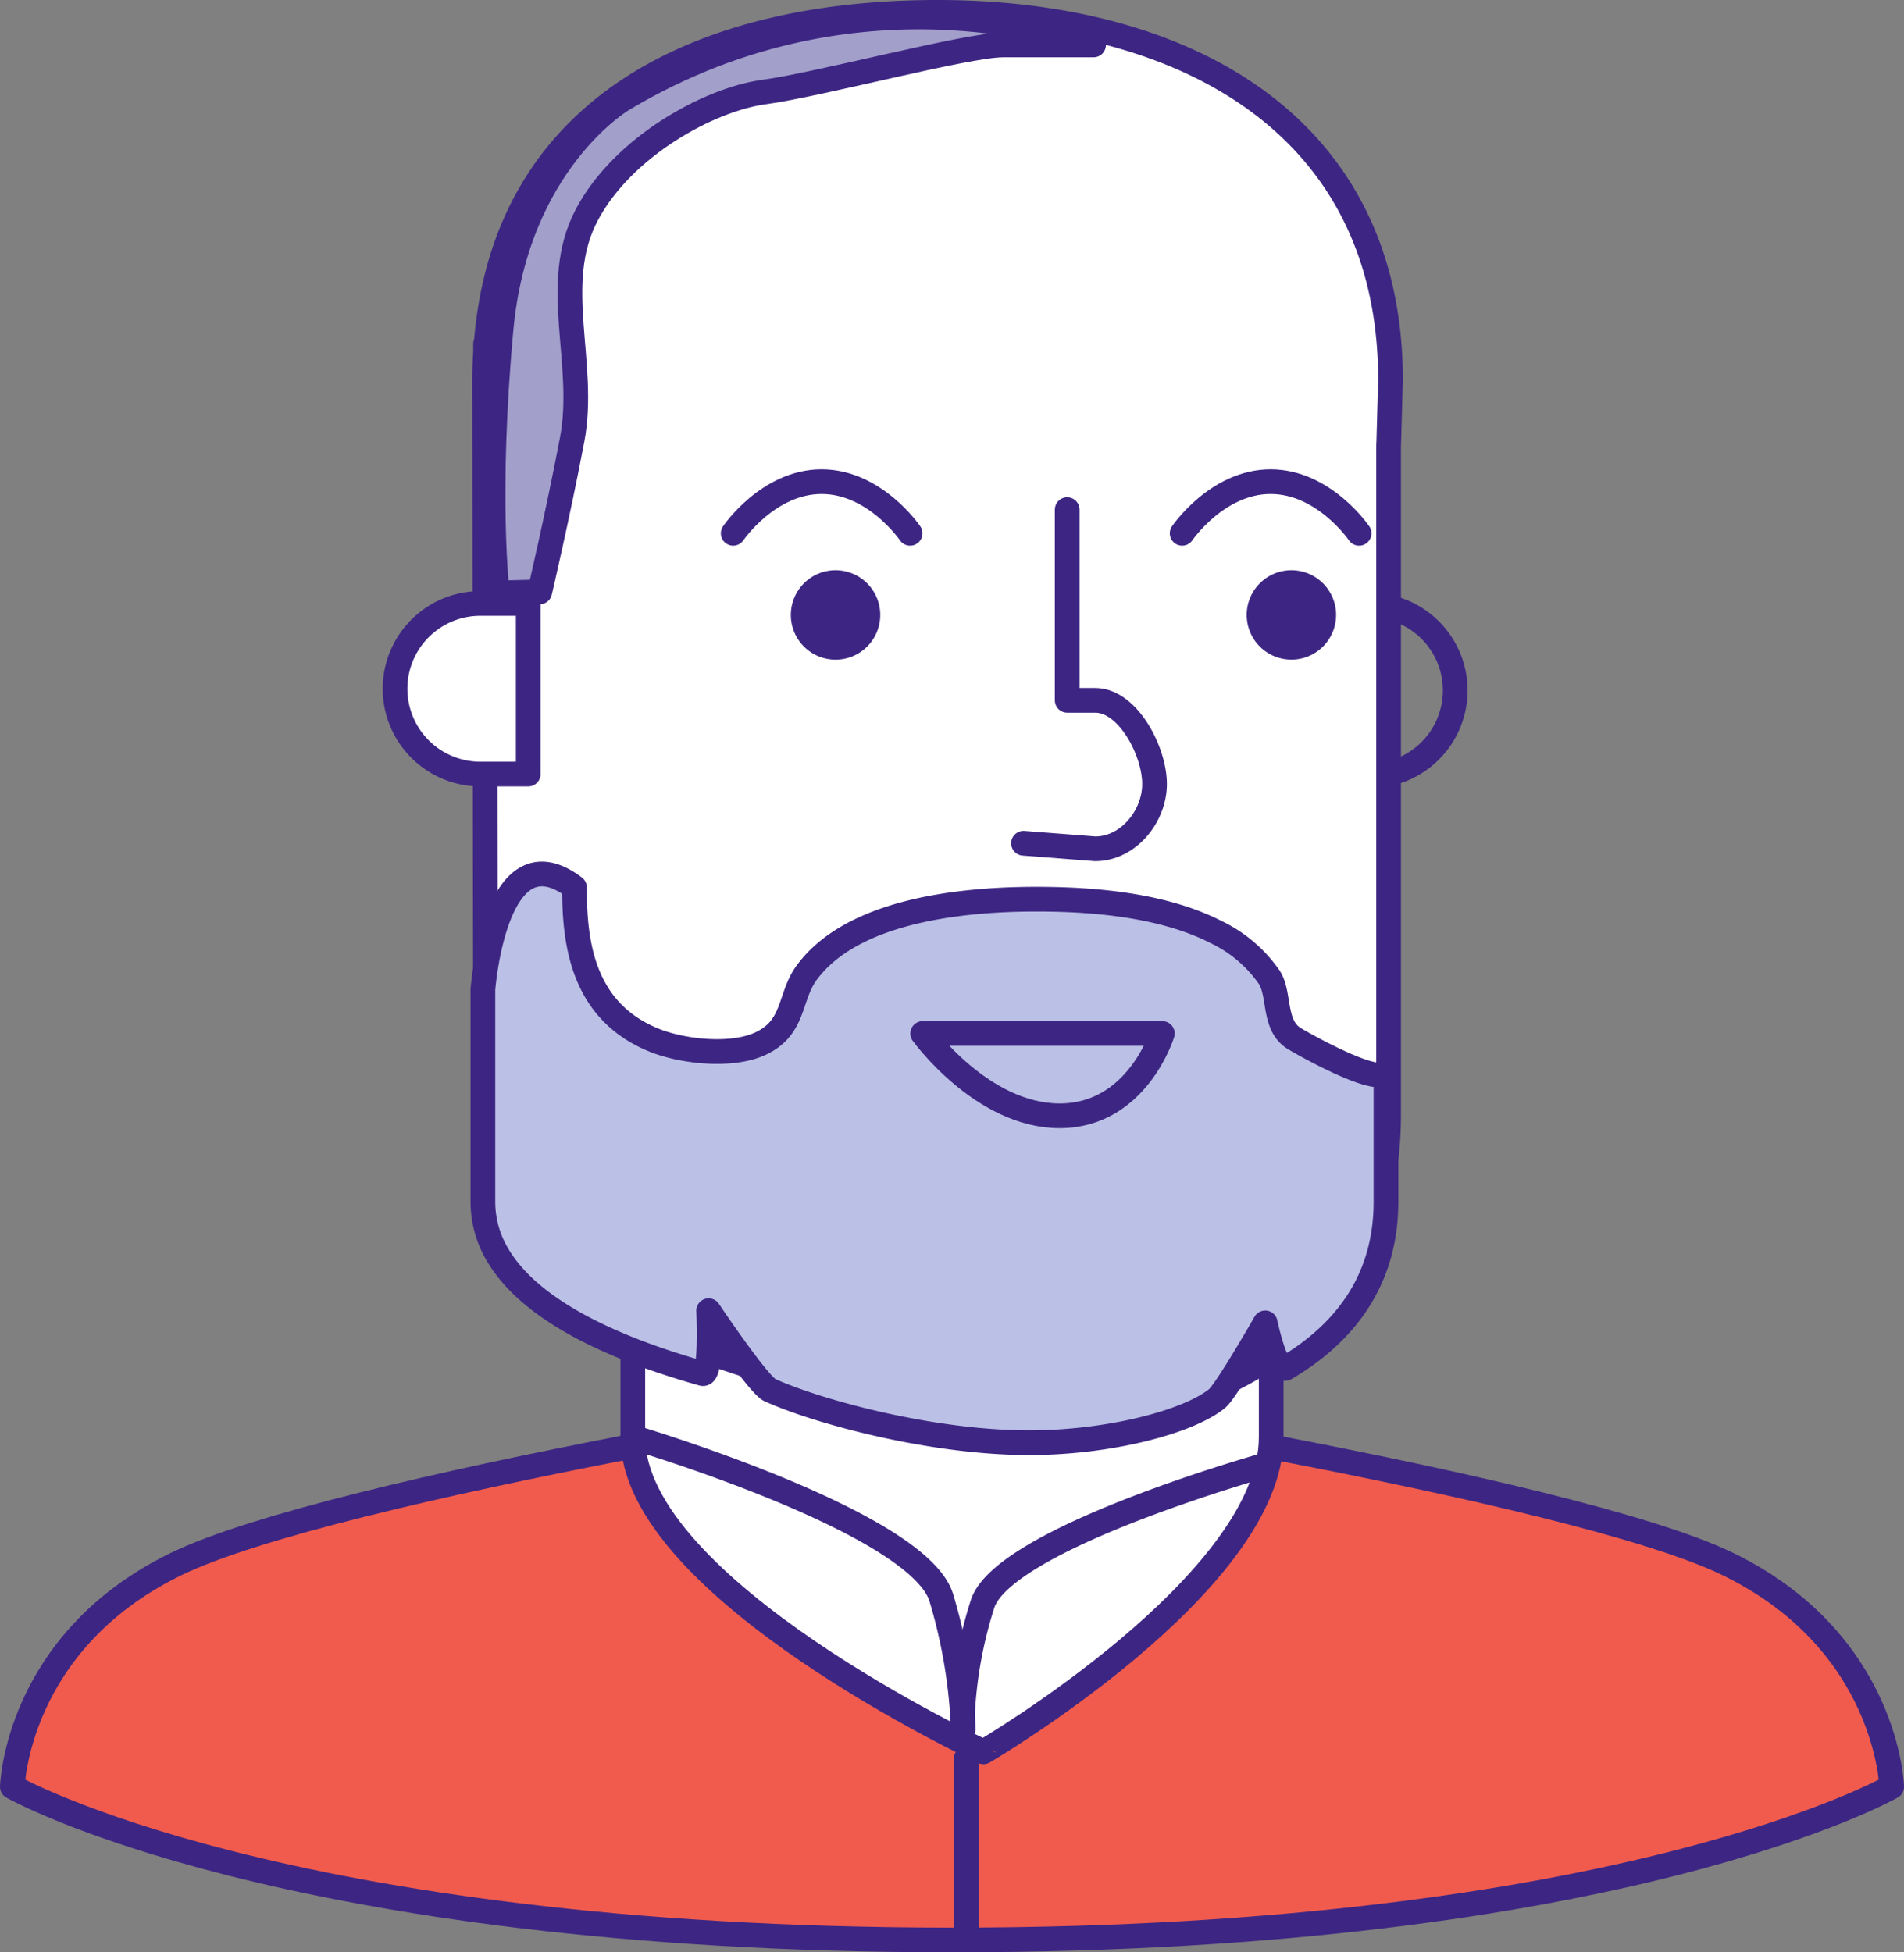<?xml version="1.0" encoding="UTF-8"?>
<svg xmlns="http://www.w3.org/2000/svg" width="231.241" height="237.101" viewBox="0 0 231.241 237.101">
  <rect x="0" y="0" width="231.241" height="237.101" fill="#808080" stroke="none"/>
  <g id="avatar" transform="translate(-0.484 -0.485)">
    <g id="Groupe_162" data-name="Groupe 162">
      <path id="Tracé_1008" data-name="Tracé 1008" d="M115.129,128.073s75.551,11.642,94.862,21.133,19.751,26.986,19.751,26.986-32.5,18.6-114.066,18.6S1.5,176.192,1.5,176.192s.438-17.5,19.75-26.986,93.879-21.133,93.879-21.133" transform="translate(0.484 41.299)" fill="#f15b4e"></path>
      <path id="Tracé_1009" data-name="Tracé 1009" d="M115.129,128.073s75.551,11.642,94.862,21.133,19.751,26.986,19.751,26.986-32.5,18.6-114.066,18.6S1.5,176.192,1.5,176.192s.438-17.5,19.75-26.986S115.129,128.073,115.129,128.073Z" transform="translate(0.484 41.299)" fill="none" stroke="#3d2683" stroke-linecap="round" stroke-linejoin="round" stroke-width="3"></path>
      <path id="Tracé_1010" data-name="Tracé 1010" d="M136.012,151.76c0,17.758-34.942,38.217-34.942,38.217S58.48,170.165,58.48,151.76V72.17h77.532Z" transform="translate(18.858 23.272)" fill="#fff"></path>
      <path id="Tracé_1011" data-name="Tracé 1011" d="M136.012,151.76c0,17.758-34.942,38.217-34.942,38.217S58.48,170.165,58.48,151.76V72.17h77.532Z" transform="translate(18.858 23.272)" fill="none" stroke="#3d2683" stroke-linecap="round" stroke-linejoin="round" stroke-width="3"></path>
      <line id="Ligne_39" data-name="Ligne 39" y2="21.256" transform="translate(117.837 214.034)" fill="none" stroke="#3d2683" stroke-linecap="round" stroke-linejoin="round" stroke-width="3"></line>
      <path id="Tracé_1012" data-name="Tracé 1012" d="M127.589,76.663a10.362,10.362,0,0,0,0-20.724h-5.812V76.663Z" transform="translate(39.269 18.038)" fill="none" stroke="#3d2683" stroke-linejoin="round" stroke-width="3"></path>
      <path id="Tracé_1013" data-name="Tracé 1013" d="M44.989,135.311l-.115-89.174c0-1.158.046-2.306.115-3.449v-.923h.07C47.27,12.991,71.073,1.5,99.882,1.5c30.254,0,55.009,13.838,55.009,44.636l-.221,7.916h-.009v81.257c0,30.287-26.716,37.09-39.968,37.09a139.64,139.64,0,0,1-41.385-7.748c-15.128-5.548-28.319-14.7-28.319-29.342" transform="translate(14.47 0.484)" fill="#fff"></path>
      <path id="Tracé_1014" data-name="Tracé 1014" d="M44.989,135.311l-.115-89.174c0-1.158.046-2.306.115-3.449v-.923h.07C47.27,12.991,71.073,1.5,99.882,1.5c30.254,0,55.009,13.838,55.009,44.636l-.221,7.916h-.009v81.257c0,30.287-26.716,37.09-39.968,37.09a139.64,139.64,0,0,1-41.385-7.748c-15.128-5.548-28.319-14.7-28.319-29.342" transform="translate(14.47 0.484)" fill="none" stroke="#3d2683" stroke-linejoin="round" stroke-width="3"></path>
      <path id="Tracé_1015" data-name="Tracé 1015" d="M124.159,57.86a4.178,4.178,0,1,1-4.178-4.18,4.177,4.177,0,0,1,4.178,4.18" transform="translate(37.343 17.31)" fill="#3d2683"></path>
      <path id="Tracé_1016" data-name="Tracé 1016" d="M124.159,57.86a4.178,4.178,0,1,1-4.178-4.18A4.177,4.177,0,0,1,124.159,57.86Z" transform="translate(37.343 17.31)" fill="none" stroke="#3d2683" stroke-miterlimit="10" stroke-width="2.5"></path>
      <path id="Tracé_1017" data-name="Tracé 1017" d="M94.36,87.688l8.716.673c3.978,0,7.2-3.9,7.2-7.875s-3.224-10.155-7.2-10.155H99.666V47.169" transform="translate(30.428 15.21)" fill="none" stroke="#3d2683" stroke-linecap="round" stroke-linejoin="round" stroke-width="3"></path>
      <path id="Tracé_1018" data-name="Tracé 1018" d="M82.3,57.86a4.18,4.18,0,1,1-4.18-4.18,4.18,4.18,0,0,1,4.18,4.18" transform="translate(23.841 17.31)" fill="#3d2683"></path>
      <path id="Tracé_1019" data-name="Tracé 1019" d="M82.3,57.86a4.18,4.18,0,1,1-4.18-4.18A4.18,4.18,0,0,1,82.3,57.86Z" transform="translate(23.841 17.31)" fill="none" stroke="#3d2683" stroke-miterlimit="10" stroke-width="2.5"></path>
      <path id="Tracé_1020" data-name="Tracé 1020" d="M55.833,82.254c0,6.43.812,14.987,9.691,18.565,3.389,1.367,9.191,2.019,12.7.5,4.459-1.936,3.593-5.712,5.853-8.757,5.3-7.145,17.624-8.874,27.86-8.874,7.459,0,15.606.813,21.85,4.008a16.533,16.533,0,0,1,6.425,5.467c1.367,2.1.421,5.876,3.069,7.469,2.048,1.231,11.109,6.14,11.109,3.768v16.048c0,9.7-5.2,16.08-12.146,20.183-1.23.727-2.517-5.484-2.517-5.484s-4.73,8.284-5.86,9.2c-3.515,2.842-13.221,5.4-23.089,5.352-11.594-.054-25.169-3.674-31.2-6.38-1.41-.632-7.449-9.651-7.449-9.651s.391,7.955-.747,7.633c-11.076-3.124-20.867-7.707-24.815-14.3a12.544,12.544,0,0,1-1.854-6.546V94.671s1.461-19.725,11.118-12.417" transform="translate(14.419 26)" fill="#bbc0e6"></path>
      <path id="Tracé_1021" data-name="Tracé 1021" d="M55.833,82.254c0,6.43.812,14.987,9.691,18.565,3.389,1.367,9.191,2.019,12.7.5,4.459-1.936,3.593-5.712,5.853-8.757,5.3-7.145,17.624-8.874,27.86-8.874,7.459,0,15.606.813,21.85,4.008a16.533,16.533,0,0,1,6.425,5.467c1.367,2.1.421,5.876,3.069,7.469,2.048,1.231,11.109,6.14,11.109,3.768v16.048c0,9.7-5.2,16.08-12.146,20.183-1.23.727-2.517-5.484-2.517-5.484s-4.73,8.284-5.86,9.2c-3.515,2.842-13.221,5.4-23.089,5.352-11.594-.054-25.169-3.674-31.2-6.38-1.41-.632-7.449-9.651-7.449-9.651s.391,7.955-.747,7.633c-11.076-3.124-20.867-7.707-24.815-14.3a12.544,12.544,0,0,1-1.854-6.546V94.671S46.176,74.946,55.833,82.254Z" transform="translate(14.419 26)" fill="none" stroke="#3d2683" stroke-linecap="round" stroke-linejoin="round" stroke-width="3"></path>
      <path id="Tracé_1022" data-name="Tracé 1022" d="M52.82,76.508H47.008a10.362,10.362,0,0,1,0-20.724H52.82Z" transform="translate(11.817 17.988)" fill="#fff"></path>
      <path id="Tracé_1023" data-name="Tracé 1023" d="M52.82,76.508H47.008a10.362,10.362,0,0,1,0-20.724H52.82Z" transform="translate(11.817 17.988)" fill="none" stroke="#3d2683" stroke-linejoin="round" stroke-width="3"></path>
      <path id="Tracé_1024" data-name="Tracé 1024" d="M85.1,95.277h29.107s-3.043,10-12.47,10-16.638-10-16.638-10" transform="translate(27.443 30.723)" fill="#bbc0e6"></path>
      <path id="Tracé_1025" data-name="Tracé 1025" d="M85.1,95.277h29.107s-3.043,10-12.47,10S85.1,95.277,85.1,95.277Z" transform="translate(27.443 30.723)" fill="none" stroke="#3d2683" stroke-linejoin="round" stroke-width="3"></path>
      <path id="Tracé_1026" data-name="Tracé 1026" d="M58.481,132.353s34.851,10.338,37.491,19.574a63.74,63.74,0,0,1,2.638,15.831" transform="translate(18.858 42.679)" fill="#fff"></path>
      <path id="Tracé_1027" data-name="Tracé 1027" d="M58.481,132.353s34.851,10.338,37.491,19.574a63.74,63.74,0,0,1,2.638,15.831" transform="translate(18.858 42.679)" fill="none" stroke="#3d2683" stroke-linecap="round" stroke-linejoin="round" stroke-width="3"></path>
      <path id="Tracé_1028" data-name="Tracé 1028" d="M125.792,134.849s-32.178,8.989-34.614,17.019a52.435,52.435,0,0,0-2.436,13.766" transform="translate(28.616 43.484)" fill="#fff"></path>
      <path id="Tracé_1029" data-name="Tracé 1029" d="M125.792,134.849s-32.178,8.989-34.614,17.019a52.435,52.435,0,0,0-2.436,13.766" transform="translate(28.616 43.484)" fill="none" stroke="#3d2683" stroke-linecap="round" stroke-linejoin="round" stroke-width="3"></path>
      <path id="Tracé_1030" data-name="Tracé 1030" d="M89.187,50.872S84.93,44.6,78.441,44.6,67.7,50.872,67.7,50.872" transform="translate(21.83 14.382)" fill="none" stroke="#3d2683" stroke-linecap="round" stroke-linejoin="round" stroke-width="3"></path>
      <path id="Tracé_1031" data-name="Tracé 1031" d="M130.422,50.872S126.165,44.6,119.676,44.6s-10.745,6.272-10.745,6.272" transform="translate(35.126 14.382)" fill="none" stroke="#3d2683" stroke-linecap="round" stroke-linejoin="round" stroke-width="3"></path>
      <path id="Tracé_1032" data-name="Tracé 1032" d="M46.165,71.873l5.155-.123s2.174-9.259,3.934-18.495-2.64-18.91,1.759-27.265S71.965,11.918,78.561,11.039,103.188,5.32,107.586,5.32H118.58s-27.706-10.994-57.17,6.6c0,0-12.935,7.574-14.8,28s-.44,31.957-.44,31.957" transform="translate(14.718 0.622)" fill="#a29fcb"></path>
      <path id="Tracé_1033" data-name="Tracé 1033" d="M46.165,71.873l5.155-.123s2.174-9.259,3.934-18.495-2.64-18.91,1.759-27.265S71.965,11.918,78.561,11.039,103.188,5.32,107.586,5.32H118.58s-27.706-10.994-57.17,6.6c0,0-12.935,7.574-14.8,28S46.165,71.873,46.165,71.873Z" transform="translate(14.718 0.622)" fill="none" stroke="#3d2683" stroke-linecap="round" stroke-linejoin="round" stroke-width="3"></path>
    </g>
  </g>
</svg>
